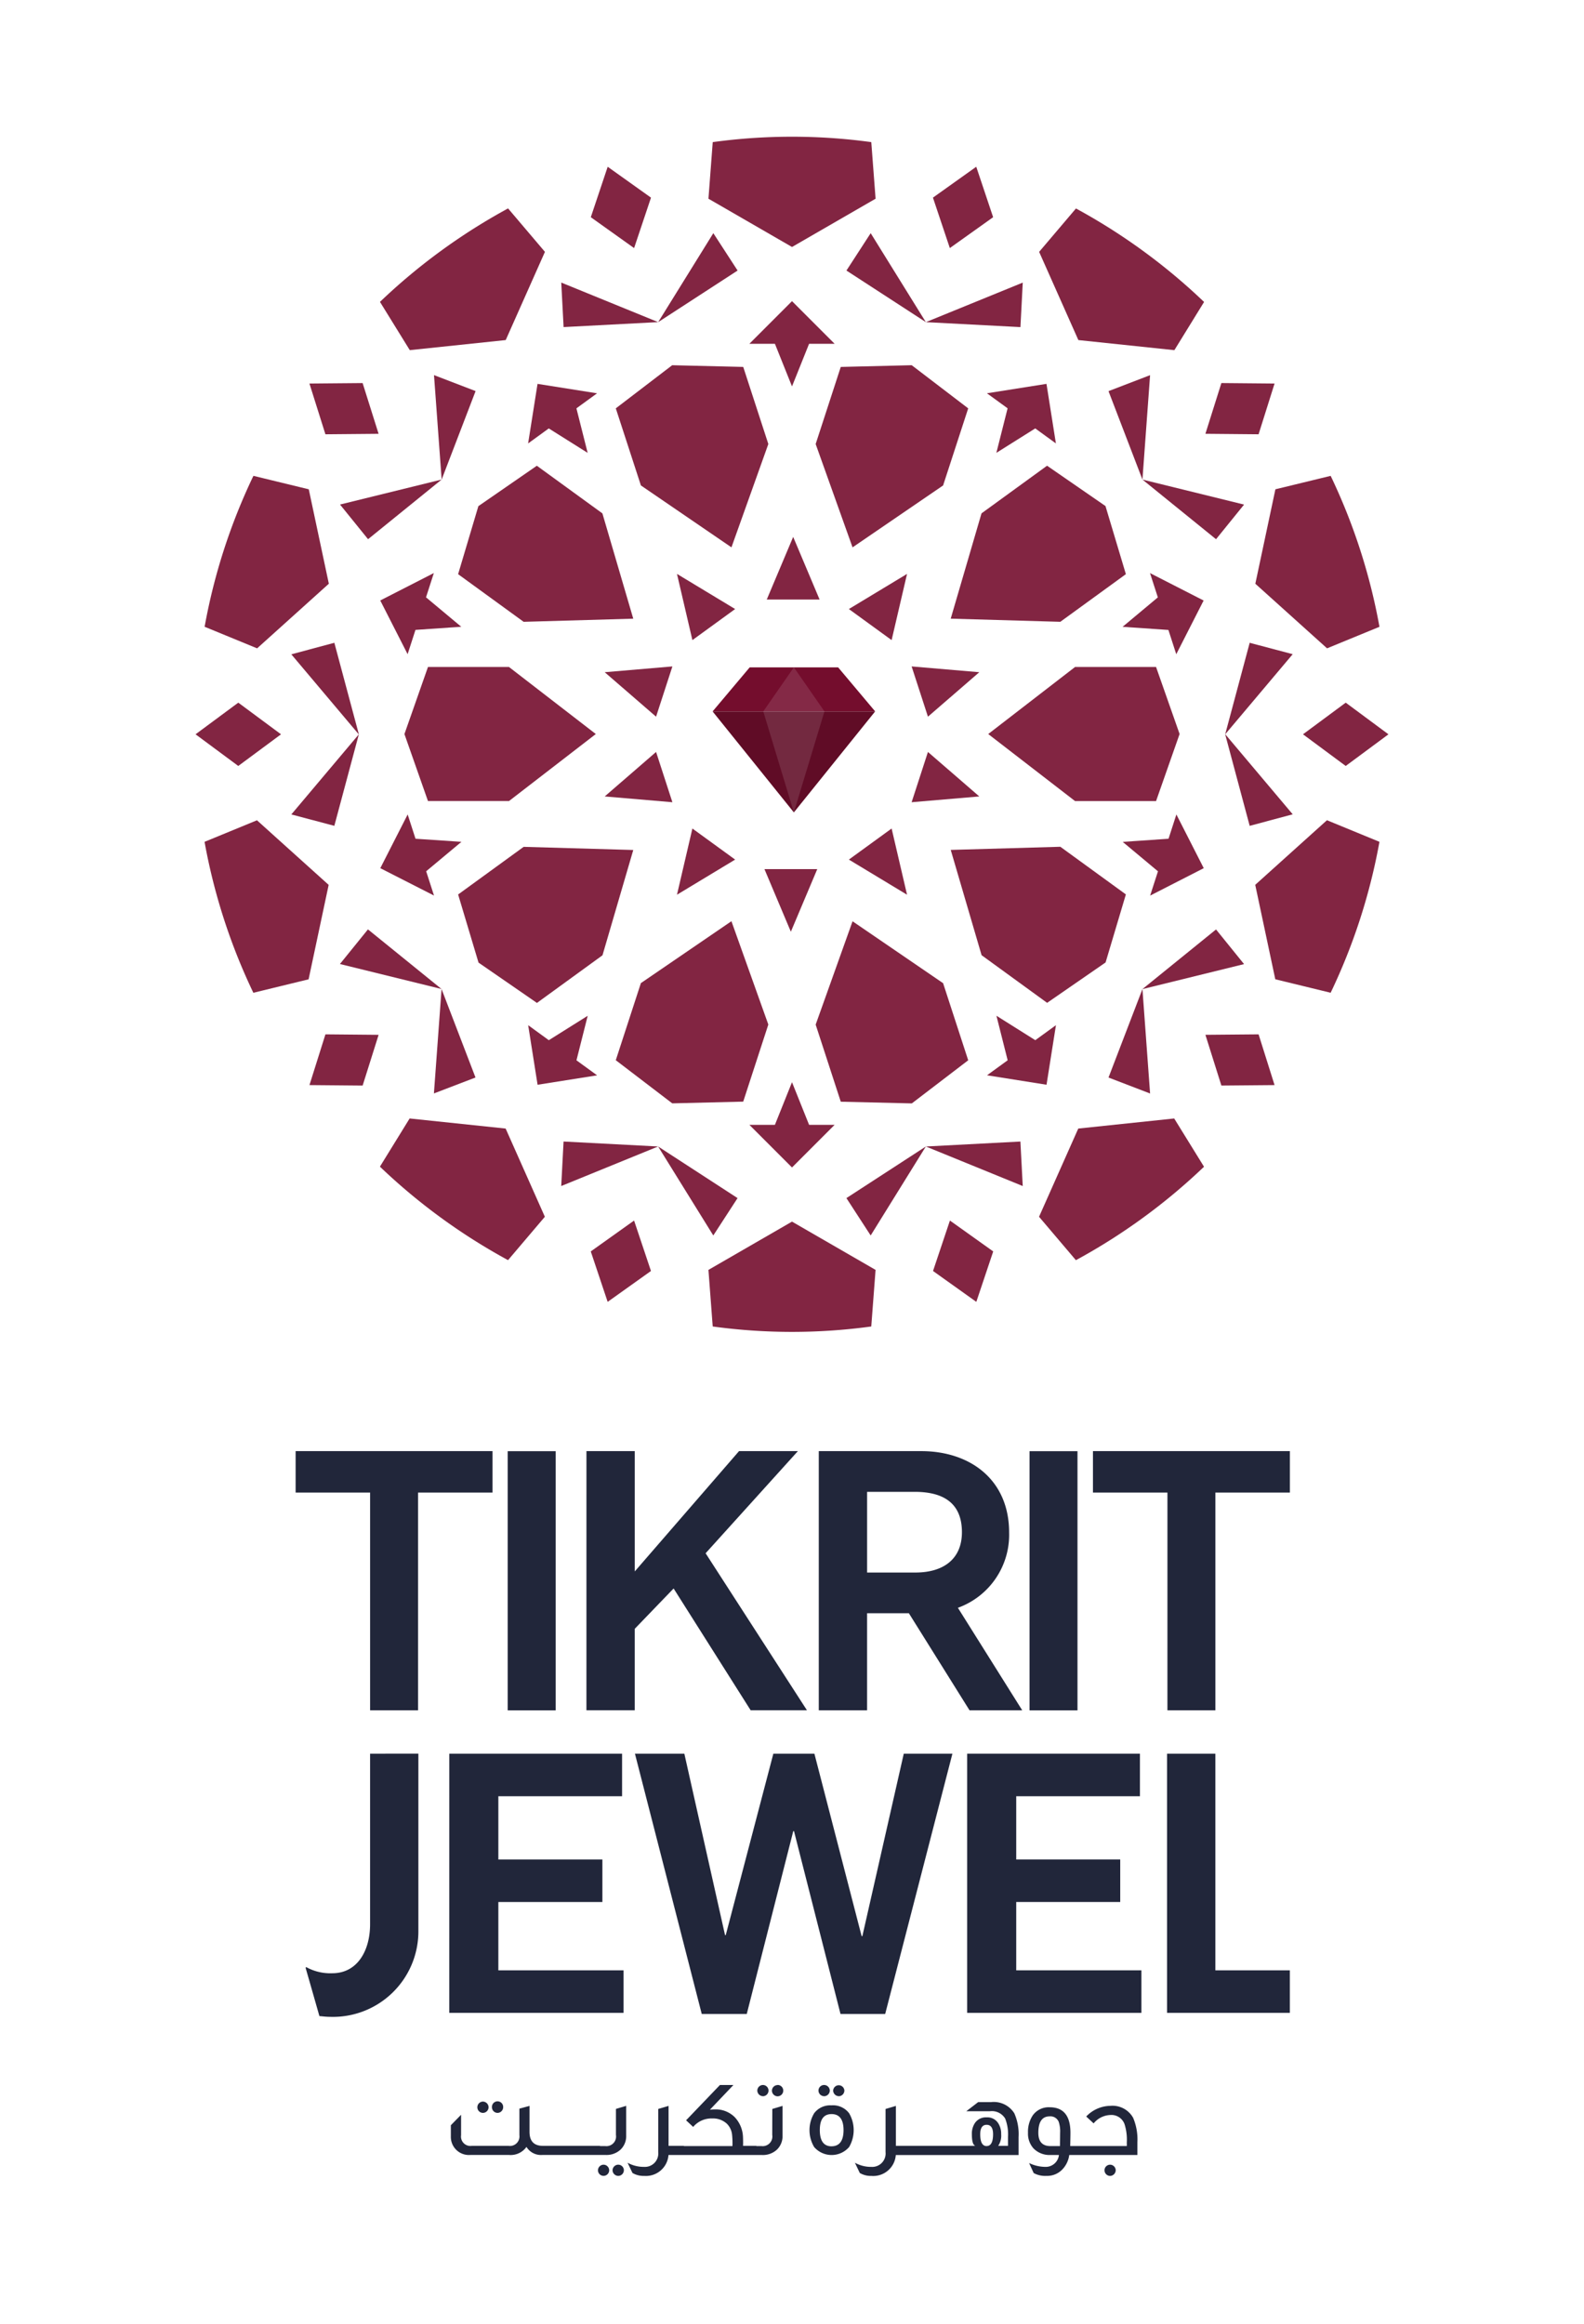 <svg xmlns="http://www.w3.org/2000/svg" width="100.954" height="148.033" viewBox="0 0 100.954 148.033">
  <g id="Group_229" data-name="Group 229" transform="translate(-2307.82 -1064.423)">
    <rect id="Rectangle_67" data-name="Rectangle 67" width="100.954" height="148.033" transform="translate(2307.82 1064.423)" fill="#fff"/>
    <g id="Group_228" data-name="Group 228" transform="translate(2320.283 1073.132)">
      <g id="Group_221" data-name="Group 221" transform="translate(6.378 83.728)">
        <path id="Path_1272" data-name="Path 1272" d="M2335.775,1180.926h-4.747v-2.639h12.55v2.639h-4.747v13.87h-3.056Z" transform="translate(-2331.028 -1178.287)" fill="#21263a"/>
        <path id="Path_1273" data-name="Path 1273" d="M2347.677,1194.8v-16.509h3.057V1194.8Z" transform="translate(-2334.161 -1178.287)" fill="#21263a"/>
        <path id="Path_1274" data-name="Path 1274" d="M2388.646,1194.8v-16.509h3.056V1194.8Z" transform="translate(-2341.871 -1178.287)" fill="#21263a"/>
        <path id="Path_1275" data-name="Path 1275" d="M2353.859,1178.287h3.079v7.664l6.646-7.664h3.751l-5.881,6.506,6.458,10h-3.588l-4.909-7.757-2.478,2.57v5.187h-3.079Z" transform="translate(-2335.324 -1178.287)" fill="#21263a"/>
        <path id="Path_1276" data-name="Path 1276" d="M2372.1,1178.287h6.531c3.1,0,5.6,1.806,5.6,5.187a4.946,4.946,0,0,1-3.265,4.793l4.1,6.53h-3.358l-3.866-6.183h-2.664v6.183H2372.1Zm6.159,7.733c1.783,0,2.964-.856,2.964-2.569,0-1.945-1.3-2.571-3.01-2.571h-3.034v5.14Z" transform="translate(-2338.757 -1178.287)" fill="#21263a"/>
        <path id="Path_1277" data-name="Path 1277" d="M2398.371,1180.926h-4.747v-2.639h12.55v2.639h-4.747v13.87h-3.057Z" transform="translate(-2342.807 -1178.287)" fill="#21263a"/>
        <path id="Path_1278" data-name="Path 1278" d="M2343.094,1202.029h11.011v2.709h-7.885v4.029h6.63v2.708h-6.63v4.354h7.979v2.709h-11.106Z" transform="translate(-2333.299 -1182.755)" fill="#21263a"/>
        <path id="Path_1279" data-name="Path 1279" d="M2383.748,1202.029h11.012v2.709h-7.885v4.029h6.629v2.708h-6.629v4.354h7.979v2.709h-11.106Z" transform="translate(-2340.949 -1182.755)" fill="#21263a"/>
        <path id="Path_1280" data-name="Path 1280" d="M2357.667,1202.029h3.149l2.593,11.554h.046l3.033-11.554h2.617l3.01,11.623h.046l2.639-11.623h3.1l-4.284,16.578h-2.848l-2.964-11.646h-.046l-2.964,11.646h-2.87Z" transform="translate(-2336.041 -1182.755)" fill="#21263a"/>
        <path id="Path_1281" data-name="Path 1281" d="M2399.443,1202.029h3.079v13.8h4.746v2.709h-7.825Z" transform="translate(-2343.903 -1182.755)" fill="#21263a"/>
      </g>
      <path id="Path_1282" data-name="Path 1282" d="M2353.887,1233.1a.364.364,0,0,0-.367.354.369.369,0,0,0,.367.36.361.361,0,0,0,.354-.36A.356.356,0,0,0,2353.887,1233.1Zm-.936,0a.363.363,0,0,0-.361.354.357.357,0,1,0,.715,0A.361.361,0,0,0,2352.95,1233.1Zm-7.693-3.3a.362.362,0,0,0,.36-.36.366.366,0,0,0-.36-.36.361.361,0,0,0-.354.36A.356.356,0,0,0,2345.258,1229.8Zm21.74-1.061a.368.368,0,0,0,.368-.36.363.363,0,0,0-.368-.355.355.355,0,0,0-.353.355A.361.361,0,0,0,2367,1228.736Zm-20.811,1.061a.363.363,0,0,0,.361-.36.358.358,0,1,0-.715,0A.361.361,0,0,0,2346.187,1229.8Zm16.919-1.061a.361.361,0,0,0,.354-.36.356.356,0,0,0-.354-.355.361.361,0,0,0-.36.355A.366.366,0,0,0,2363.105,1228.736Zm4.835,0a.366.366,0,0,0,.354-.36.358.358,0,0,0-.715,0A.368.368,0,0,0,2367.941,1228.736Zm17.287,4.362a.356.356,0,0,0-.354.354.361.361,0,0,0,.354.36.367.367,0,0,0,.36-.36A.362.362,0,0,0,2385.228,1233.1Zm-7.574-3.987h-.833l-.756.582h1.5a.989.989,0,0,1,.978.465,2.744,2.744,0,0,1,.18,1.178v.562h-.624a1.166,1.166,0,0,0,.188-.741,1.219,1.219,0,0,0-.195-.714.814.814,0,0,0-.736-.361.84.84,0,0,0-.741.361,1.215,1.215,0,0,0-.194.714c0,.437.069.679.214.741h-5.058v-2.545l-.658.195v2.746a.854.854,0,0,1-.9.943,2.127,2.127,0,0,1-1.053-.264l.312.652a1.374,1.374,0,0,0,.741.187,1.441,1.441,0,0,0,1.554-1.331h7.825v-1.145a3.285,3.285,0,0,0-.271-1.511A1.544,1.544,0,0,0,2377.653,1229.112Zm-.292,2.8c-.27,0-.409-.249-.409-.755,0-.4.14-.6.409-.6s.41.2.41.6C2377.771,1231.663,2377.632,1231.912,2377.361,1231.912Zm9.337-1.8a1.508,1.508,0,0,0-1.457-.763,2.161,2.161,0,0,0-1.533.68l.472.438a1.439,1.439,0,0,1,1.061-.534.888.888,0,0,1,.909.583,3.27,3.27,0,0,1,.145,1.144v.249h-3.607c.007-.346.014-.631.014-.845,0-1.082-.444-1.624-1.324-1.624a1.245,1.245,0,0,0-1.076.514,1.88,1.88,0,0,0-.305,1.11,1.4,1.4,0,0,0,.354,1,1.425,1.425,0,0,0,1.075.416h.542a.845.845,0,0,1-.812.757,2.436,2.436,0,0,1-1.089-.244l.292.638a1.529,1.529,0,0,0,.811.18,1.339,1.339,0,0,0,1.006-.4,1.642,1.642,0,0,0,.45-.93h4.343v-.818A3.527,3.527,0,0,0,2386.7,1230.117Zm-4.662,1.8h-.61c-.513,0-.77-.283-.77-.845,0-.7.243-1.048.722-1.048a.57.57,0,0,1,.576.347,1.911,1.911,0,0,1,.09.7Zm-28.3-.707a.615.615,0,0,1-.686.707h-.333v-.014h-3.637q-.853,0-.853-.894v-1.651l-.645.175v1.691a.607.607,0,0,1-.693.679h-2.337a.6.6,0,0,1-.687-.679v-1.3l-.652.666v.7a1.154,1.154,0,0,0,1.249,1.193h2.461a1.237,1.237,0,0,0,1.11-.513,1.083,1.083,0,0,0,1.006.513h4.046a1.312,1.312,0,0,0,.95-.347,1.182,1.182,0,0,0,.353-.881v-1.9l-.652.195Zm9.961,0a.615.615,0,0,1-.686.707h-.327v-.014h-.847c.007-.249,0-.443-.006-.589a1.946,1.946,0,0,0-.534-1.248,1.715,1.715,0,0,0-1.269-.485,2.249,2.249,0,0,0-.305.021l1.5-1.575h-.86l-2.157,2.248.451.422a1.525,1.525,0,0,1,1.214-.54,1.306,1.306,0,0,1,.93.332,1.155,1.155,0,0,1,.332.673,5.059,5.059,0,0,1,.027.755h-3.093v-.014h-.978v-2.545l-.659.195v2.746a.853.853,0,0,1-.9.943,2.128,2.128,0,0,1-1.054-.264l.313.652a1.374,1.374,0,0,0,.741.187,1.442,1.442,0,0,0,1.554-1.331h5.966a1.312,1.312,0,0,0,.95-.347,1.182,1.182,0,0,0,.353-.881v-1.9l-.652.195Zm3.782-1.886a1.279,1.279,0,0,0-1.11.5,2.1,2.1,0,0,0,0,2.156,1.476,1.476,0,0,0,2.226,0,2.136,2.136,0,0,0,0-2.156A1.29,1.29,0,0,0,2367.477,1229.319Zm0,2.608c-.5,0-.75-.347-.75-1.033s.25-1.02.75-1.02.762.34.762,1.02S2367.983,1231.927,2367.477,1231.927Zm-3.441-3.9a.362.362,0,0,0-.361.355.367.367,0,0,0,.361.36.362.362,0,0,0,.36-.36A.357.357,0,0,0,2364.035,1228.022Z" transform="translate(-2326.943 -1103.918)" fill="#21263a"/>
      <path id="Path_1283" data-name="Path 1283" d="M2335.923,1202.029v10.859c0,1.69-.81,3.126-2.409,3.126a3.175,3.175,0,0,1-1.677-.4l-.019.072c.266.921.626,2.185.875,3.057.218.017.426.047.659.047a5.447,5.447,0,0,0,5.649-5.418v-11.345Z" transform="translate(-2324.799 -1099.027)" fill="#21263a"/>
      <g id="Group_227" data-name="Group 227" transform="translate(0 0)">
        <g id="Group_222" data-name="Group 222" opacity="0.9">
          <path id="Path_1284" data-name="Path 1284" d="M2384.9,1080.721l-1.076-3.214-2.76,1.967,1.076,3.213Z" transform="translate(-2334.067 -1075.594)" fill="#740d2d"/>
          <path id="Path_1285" data-name="Path 1285" d="M2358.038,1079.475l-2.76-1.967-1.076,3.213,2.759,1.967Z" transform="translate(-2329.011 -1075.594)" fill="#740d2d"/>
          <path id="Path_1286" data-name="Path 1286" d="M2374.09,1079.1l-.274-3.605a37.254,37.254,0,0,0-10.105,0l-.273,3.605,5.326,3.075Z" transform="translate(-2330.749 -1075.151)" fill="#740d2d"/>
          <path id="Path_1287" data-name="Path 1287" d="M2410.114,1121.574l2.723,2.017,2.724-2.016-2.723-2.017Z" transform="translate(-2339.533 -1083.508)" fill="#740d2d"/>
          <path id="Path_1288" data-name="Path 1288" d="M2366.652,1090.769h1.627l1.089,2.716,1.089-2.716h1.627l-2.716-2.716Z" transform="translate(-2331.354 -1077.579)" fill="#740d2d"/>
          <path id="Path_1289" data-name="Path 1289" d="M2406.86,1094.511l-3.389-.031-1.018,3.232,3.389.031Z" transform="translate(-2338.091 -1078.788)" fill="#740d2d"/>
          <path id="Path_1290" data-name="Path 1290" d="M2336.521,1097.713l-1.018-3.232-3.389.03,1.018,3.232Z" transform="translate(-2324.855 -1078.788)" fill="#740d2d"/>
          <path id="Path_1291" data-name="Path 1291" d="M2328.619,1121.575l-2.723-2.017-2.724,2.016,2.723,2.017Z" transform="translate(-2323.172 -1083.508)" fill="#740d2d"/>
          <path id="Path_1292" data-name="Path 1292" d="M2349.881,1094.545l-.6,3.794,1.316-.956,2.478,1.557-.716-2.837,1.316-.957Z" transform="translate(-2328.085 -1078.801)" fill="#740d2d"/>
          <path id="Path_1293" data-name="Path 1293" d="M2337.673,1111.135l1.744,3.422.5-1.547,2.919-.2-2.247-1.875.5-1.547Z" transform="translate(-2325.901 -1081.594)" fill="#740d2d"/>
          <path id="Path_1294" data-name="Path 1294" d="M2388.381,1097.382l1.316.956-.6-3.794-3.794.6,1.316.957-.716,2.837Z" transform="translate(-2334.864 -1078.801)" fill="#740d2d"/>
          <path id="Path_1295" data-name="Path 1295" d="M2397.7,1109.391l.5,1.547-2.247,1.875,2.92.2.5,1.547,1.744-3.422Z" transform="translate(-2336.869 -1081.594)" fill="#740d2d"/>
          <path id="Path_1296" data-name="Path 1296" d="M2345.665,1089.163l2.5-5.619-2.35-2.767a38.186,38.186,0,0,0-8.164,5.954l1.9,3.074Z" transform="translate(-2325.897 -1076.21)" fill="#740d2d"/>
          <path id="Path_1297" data-name="Path 1297" d="M2331.8,1108.633l-1.279-6.016-3.528-.857a37.762,37.762,0,0,0-3.11,9.614l3.346,1.375Z" transform="translate(-2323.305 -1080.158)" fill="#740d2d"/>
          <path id="Path_1298" data-name="Path 1298" d="M2398.019,1089.807l1.893-3.07a38.178,38.178,0,0,0-8.165-5.955l-2.347,2.764,2.5,5.619Z" transform="translate(-2335.635 -1076.211)" fill="#740d2d"/>
          <path id="Path_1299" data-name="Path 1299" d="M2410.944,1112.748l3.34-1.372a37.8,37.8,0,0,0-3.11-9.615l-3.522.856-1.279,6.016Z" transform="translate(-2338.829 -1080.158)" fill="#740d2d"/>
          <path id="Path_1300" data-name="Path 1300" d="M2405.567,1114.862l-1.562,5.83h0l1.562,5.83,2.742-.735-4.3-5.1,4.3-5.1Z" transform="translate(-2338.383 -1082.624)" fill="#740d2d"/>
          <path id="Path_1301" data-name="Path 1301" d="M2402.2,1105.853l1.787-2.206-6.477-1.593h0Z" transform="translate(-2337.161 -1080.214)" fill="#740d2d"/>
          <path id="Path_1302" data-name="Path 1302" d="M2394.846,1094.878l2.163,5.635.487-6.652Z" transform="translate(-2336.66 -1078.672)" fill="#740d2d"/>
          <path id="Path_1303" data-name="Path 1303" d="M2374.272,1085.1l5.062,3.287h0l6.027.316.148-2.835-6.176,2.519-3.516-5.668Z" transform="translate(-2332.788 -1076.575)" fill="#740d2d"/>
          <path id="Path_1304" data-name="Path 1304" d="M2364.553,1085.1l-1.546-2.381-3.516,5.668h0Z" transform="translate(-2330.007 -1076.575)" fill="#740d2d"/>
          <path id="Path_1305" data-name="Path 1305" d="M2358.059,1089.115l-6.176-2.519.149,2.835Z" transform="translate(-2328.575 -1077.305)" fill="#740d2d"/>
          <path id="Path_1306" data-name="Path 1306" d="M2336.3,1104.309l4.69-3.8h0l2.163-5.635-2.65-1.017.487,6.652-6.477,1.592Z" transform="translate(-2325.305 -1078.671)" fill="#740d2d"/>
          <path id="Path_1307" data-name="Path 1307" d="M2333.432,1126.519l1.563-5.83-1.562-5.83-2.742.735,4.3,5.1-4.3,5.1Z" transform="translate(-2324.587 -1082.623)" fill="#740d2d"/>
          <path id="Path_1308" data-name="Path 1308" d="M2372.084,1152.055h-1.627l-1.089-2.716-1.089,2.716h-1.627l2.716,2.716Z" transform="translate(-2331.354 -1089.112)" fill="#740d2d"/>
          <path id="Path_1309" data-name="Path 1309" d="M2332.115,1148.816l3.389.031,1.018-3.232-3.389-.031Z" transform="translate(-2324.855 -1088.405)" fill="#740d2d"/>
          <path id="Path_1310" data-name="Path 1310" d="M2354.2,1162.162l1.076,3.213,2.76-1.967-1.076-3.213Z" transform="translate(-2329.011 -1091.155)" fill="#740d2d"/>
          <path id="Path_1311" data-name="Path 1311" d="M2381.069,1163.408l2.759,1.967,1.077-3.213-2.759-1.967Z" transform="translate(-2334.067 -1091.155)" fill="#740d2d"/>
          <path id="Path_1312" data-name="Path 1312" d="M2402.453,1145.614l1.018,3.232,3.389-.03-1.018-3.232Z" transform="translate(-2338.091 -1088.405)" fill="#740d2d"/>
          <path id="Path_1313" data-name="Path 1313" d="M2389.1,1148.52l.6-3.794-1.316.956-2.477-1.557.716,2.837-1.316.956Z" transform="translate(-2334.864 -1088.131)" fill="#740d2d"/>
          <path id="Path_1314" data-name="Path 1314" d="M2401.125,1131.752l-1.744-3.422-.5,1.547-2.92.2,2.247,1.875-.5,1.547Z" transform="translate(-2336.869 -1085.158)" fill="#740d2d"/>
          <path id="Path_1315" data-name="Path 1315" d="M2339.92,1129.877l-.5-1.547-1.744,3.422,3.423,1.744-.5-1.547,2.247-1.875Z" transform="translate(-2325.901 -1085.158)" fill="#740d2d"/>
          <path id="Path_1316" data-name="Path 1316" d="M2363.437,1163.354l.273,3.605a37.254,37.254,0,0,0,10.105,0l.274-3.605-5.326-3.075Z" transform="translate(-2330.749 -1091.171)" fill="#740d2d"/>
          <path id="Path_1317" data-name="Path 1317" d="M2391.893,1152.827l-2.5,5.619,2.349,2.766a38.174,38.174,0,0,0,8.165-5.953l-1.9-3.074Z" transform="translate(-2335.634 -1089.647)" fill="#740d2d"/>
          <path id="Path_1318" data-name="Path 1318" d="M2406.364,1132.9l1.279,6.016,3.528.858a37.8,37.8,0,0,0,3.11-9.614l-3.346-1.375Z" transform="translate(-2338.827 -1085.245)" fill="#740d2d"/>
          <path id="Path_1319" data-name="Path 1319" d="M2339.54,1152.185l-1.893,3.069a38.167,38.167,0,0,0,8.165,5.955l2.347-2.763-2.5-5.619Z" transform="translate(-2325.896 -1089.647)" fill="#740d2d"/>
          <path id="Path_1320" data-name="Path 1320" d="M2327.219,1128.788l-3.34,1.373a37.805,37.805,0,0,0,3.11,9.615l3.521-.857,1.279-6.016Z" transform="translate(-2323.305 -1085.245)" fill="#740d2d"/>
          <path id="Path_1321" data-name="Path 1321" d="M2343.147,1146.784l-2.163-5.635h0l-4.691-3.8-1.786,2.206,6.477,1.592-.487,6.652Z" transform="translate(-2325.305 -1086.856)" fill="#740d2d"/>
          <path id="Path_1322" data-name="Path 1322" d="M2364.55,1157.671l-5.062-3.287,3.516,5.668Z" transform="translate(-2330.006 -1090.061)" fill="#740d2d"/>
          <path id="Path_1323" data-name="Path 1323" d="M2358.056,1154.31l-6.027-.316-.149,2.835,6.176-2.519Z" transform="translate(-2328.574 -1089.988)" fill="#740d2d"/>
          <path id="Path_1324" data-name="Path 1324" d="M2379.332,1154.384l-5.062,3.287,1.546,2.381,3.516-5.668h0Z" transform="translate(-2332.788 -1090.061)" fill="#740d2d"/>
          <path id="Path_1325" data-name="Path 1325" d="M2380.505,1154.311l6.176,2.519-.149-2.835Z" transform="translate(-2333.961 -1089.988)" fill="#740d2d"/>
          <path id="Path_1326" data-name="Path 1326" d="M2397.495,1148.684l-.487-6.652-2.163,5.635Z" transform="translate(-2336.659 -1087.737)" fill="#740d2d"/>
          <path id="Path_1327" data-name="Path 1327" d="M2402.2,1137.353l-4.691,3.8h0l6.477-1.592Z" transform="translate(-2337.161 -1086.856)" fill="#740d2d"/>
          <path id="Path_1328" data-name="Path 1328" d="M2350.6,1145.683l-1.316-.956.6,3.794,3.794-.6-1.316-.956.716-2.837Z" transform="translate(-2328.085 -1088.131)" fill="#740d2d"/>
        </g>
        <g id="Group_223" data-name="Group 223" transform="translate(26.077 25.491)" opacity="0.9">
          <path id="Path_1329" data-name="Path 1329" d="M2368.017,1110.54l1.683-3.989,1.683,3.989Z" transform="translate(-2357.688 -1106.551)" fill="#740d2d"/>
          <path id="Path_1330" data-name="Path 1330" d="M2361.95,1113.672l-.983-4.217,3.707,2.238Z" transform="translate(-2356.361 -1107.097)" fill="#740d2d"/>
          <path id="Path_1331" data-name="Path 1331" d="M2358.567,1119.916l-3.274-2.833,4.314-.368Z" transform="translate(-2355.293 -1108.463)" fill="#740d2d"/>
          <path id="Path_1332" data-name="Path 1332" d="M2377.187,1113.672l.983-4.217-3.707,2.238Z" transform="translate(-2358.901 -1107.097)" fill="#740d2d"/>
          <path id="Path_1333" data-name="Path 1333" d="M2380.429,1119.916l3.274-2.833-4.314-.368Z" transform="translate(-2359.828 -1108.463)" fill="#740d2d"/>
          <path id="Path_1334" data-name="Path 1334" d="M2371.2,1132.619l-1.683,3.989-1.683-3.989Z" transform="translate(-2357.653 -1111.456)" fill="#740d2d"/>
          <path id="Path_1335" data-name="Path 1335" d="M2377.187,1129.434l.983,4.217-3.707-2.238Z" transform="translate(-2358.901 -1110.857)" fill="#740d2d"/>
          <path id="Path_1336" data-name="Path 1336" d="M2380.429,1123.426l3.274,2.834-4.314.368Z" transform="translate(-2359.828 -1109.726)" fill="#740d2d"/>
          <path id="Path_1337" data-name="Path 1337" d="M2361.95,1129.434l-.983,4.217,3.707-2.238Z" transform="translate(-2356.361 -1110.857)" fill="#740d2d"/>
          <path id="Path_1338" data-name="Path 1338" d="M2358.567,1123.426l-3.274,2.834,4.314.368Z" transform="translate(-2355.293 -1109.726)" fill="#740d2d"/>
        </g>
        <g id="Group_224" data-name="Group 224" transform="translate(13.311 14.555)" opacity="0.9">
          <path id="Path_1339" data-name="Path 1339" d="M2393.622,1133.9l-4.177-3.035-6.986.2,1.967,6.707,4.177,3.035,3.726-2.573Z" transform="translate(-2347.64 -1100.19)" fill="#740d2d"/>
          <path id="Path_1340" data-name="Path 1340" d="M2396.1,1116.76h-5.164l-5.533,4.27,5.533,4.27h5.164l1.5-4.272Z" transform="translate(-2348.194 -1097.536)" fill="#740d2d"/>
          <path id="Path_1341" data-name="Path 1341" d="M2382.458,1110.709l6.986.2,4.178-3.035-1.3-4.339-3.723-2.569-4.178,3.035Z" transform="translate(-2347.64 -1094.564)" fill="#740d2d"/>
          <path id="Path_1342" data-name="Path 1342" d="M2373.457,1093.189l-1.6,4.911,2.351,6.582,5.771-3.943,1.6-4.911-3.6-2.749Z" transform="translate(-2345.646 -1093.079)" fill="#740d2d"/>
          <path id="Path_1343" data-name="Path 1343" d="M2359.759,1093.081l-3.594,2.747,1.6,4.911,5.771,3.943,2.351-6.582-1.6-4.911Z" transform="translate(-2342.692 -1093.08)" fill="#740d2d"/>
          <path id="Path_1344" data-name="Path 1344" d="M2343.786,1107.875l4.177,3.035,6.986-.2-1.967-6.707-4.178-3.035-3.726,2.573Z" transform="translate(-2340.363 -1094.564)" fill="#740d2d"/>
          <path id="Path_1345" data-name="Path 1345" d="M2351.768,1121.03l-5.533-4.27h-5.164l-1.5,4.272,1.5,4.267h5.164Z" transform="translate(-2339.569 -1097.536)" fill="#740d2d"/>
          <path id="Path_1346" data-name="Path 1346" d="M2354.95,1131.07l-6.986-.2-4.177,3.035,1.3,4.339,3.723,2.569,4.178-3.035Z" transform="translate(-2340.363 -1100.19)" fill="#740d2d"/>
          <path id="Path_1347" data-name="Path 1347" d="M2364.286,1148.2l1.6-4.911-2.351-6.582-5.771,3.943-1.6,4.911,3.6,2.749Z" transform="translate(-2342.692 -1101.29)" fill="#740d2d"/>
          <path id="Path_1348" data-name="Path 1348" d="M2377.985,1148.313l3.594-2.747-1.6-4.911-5.771-3.943-2.351,6.582,1.6,4.911Z" transform="translate(-2345.646 -1101.29)" fill="#740d2d"/>
        </g>
        <g id="Group_226" data-name="Group 226" transform="translate(32.953 33.802)">
          <g id="Group_225" data-name="Group 225">
            <path id="Path_1349" data-name="Path 1349" d="M2363.764,1120.246l5.18,6.432,5.18-6.432Z" transform="translate(-2363.764 -1117.439)" fill="#600c26"/>
            <path id="Path_1350" data-name="Path 1350" d="M2371.765,1116.789h-5.636l-2.364,2.806h10.361Z" transform="translate(-2363.764 -1116.789)" fill="#740d2d"/>
          </g>
          <path id="Path_1351" data-name="Path 1351" d="M2369.693,1116.789l-1.95,2.806,1.95,6.432,1.95-6.432Z" transform="translate(-2364.513 -1116.789)" fill="#fff" opacity="0.12"/>
        </g>
      </g>
    </g>
  </g>
</svg>
